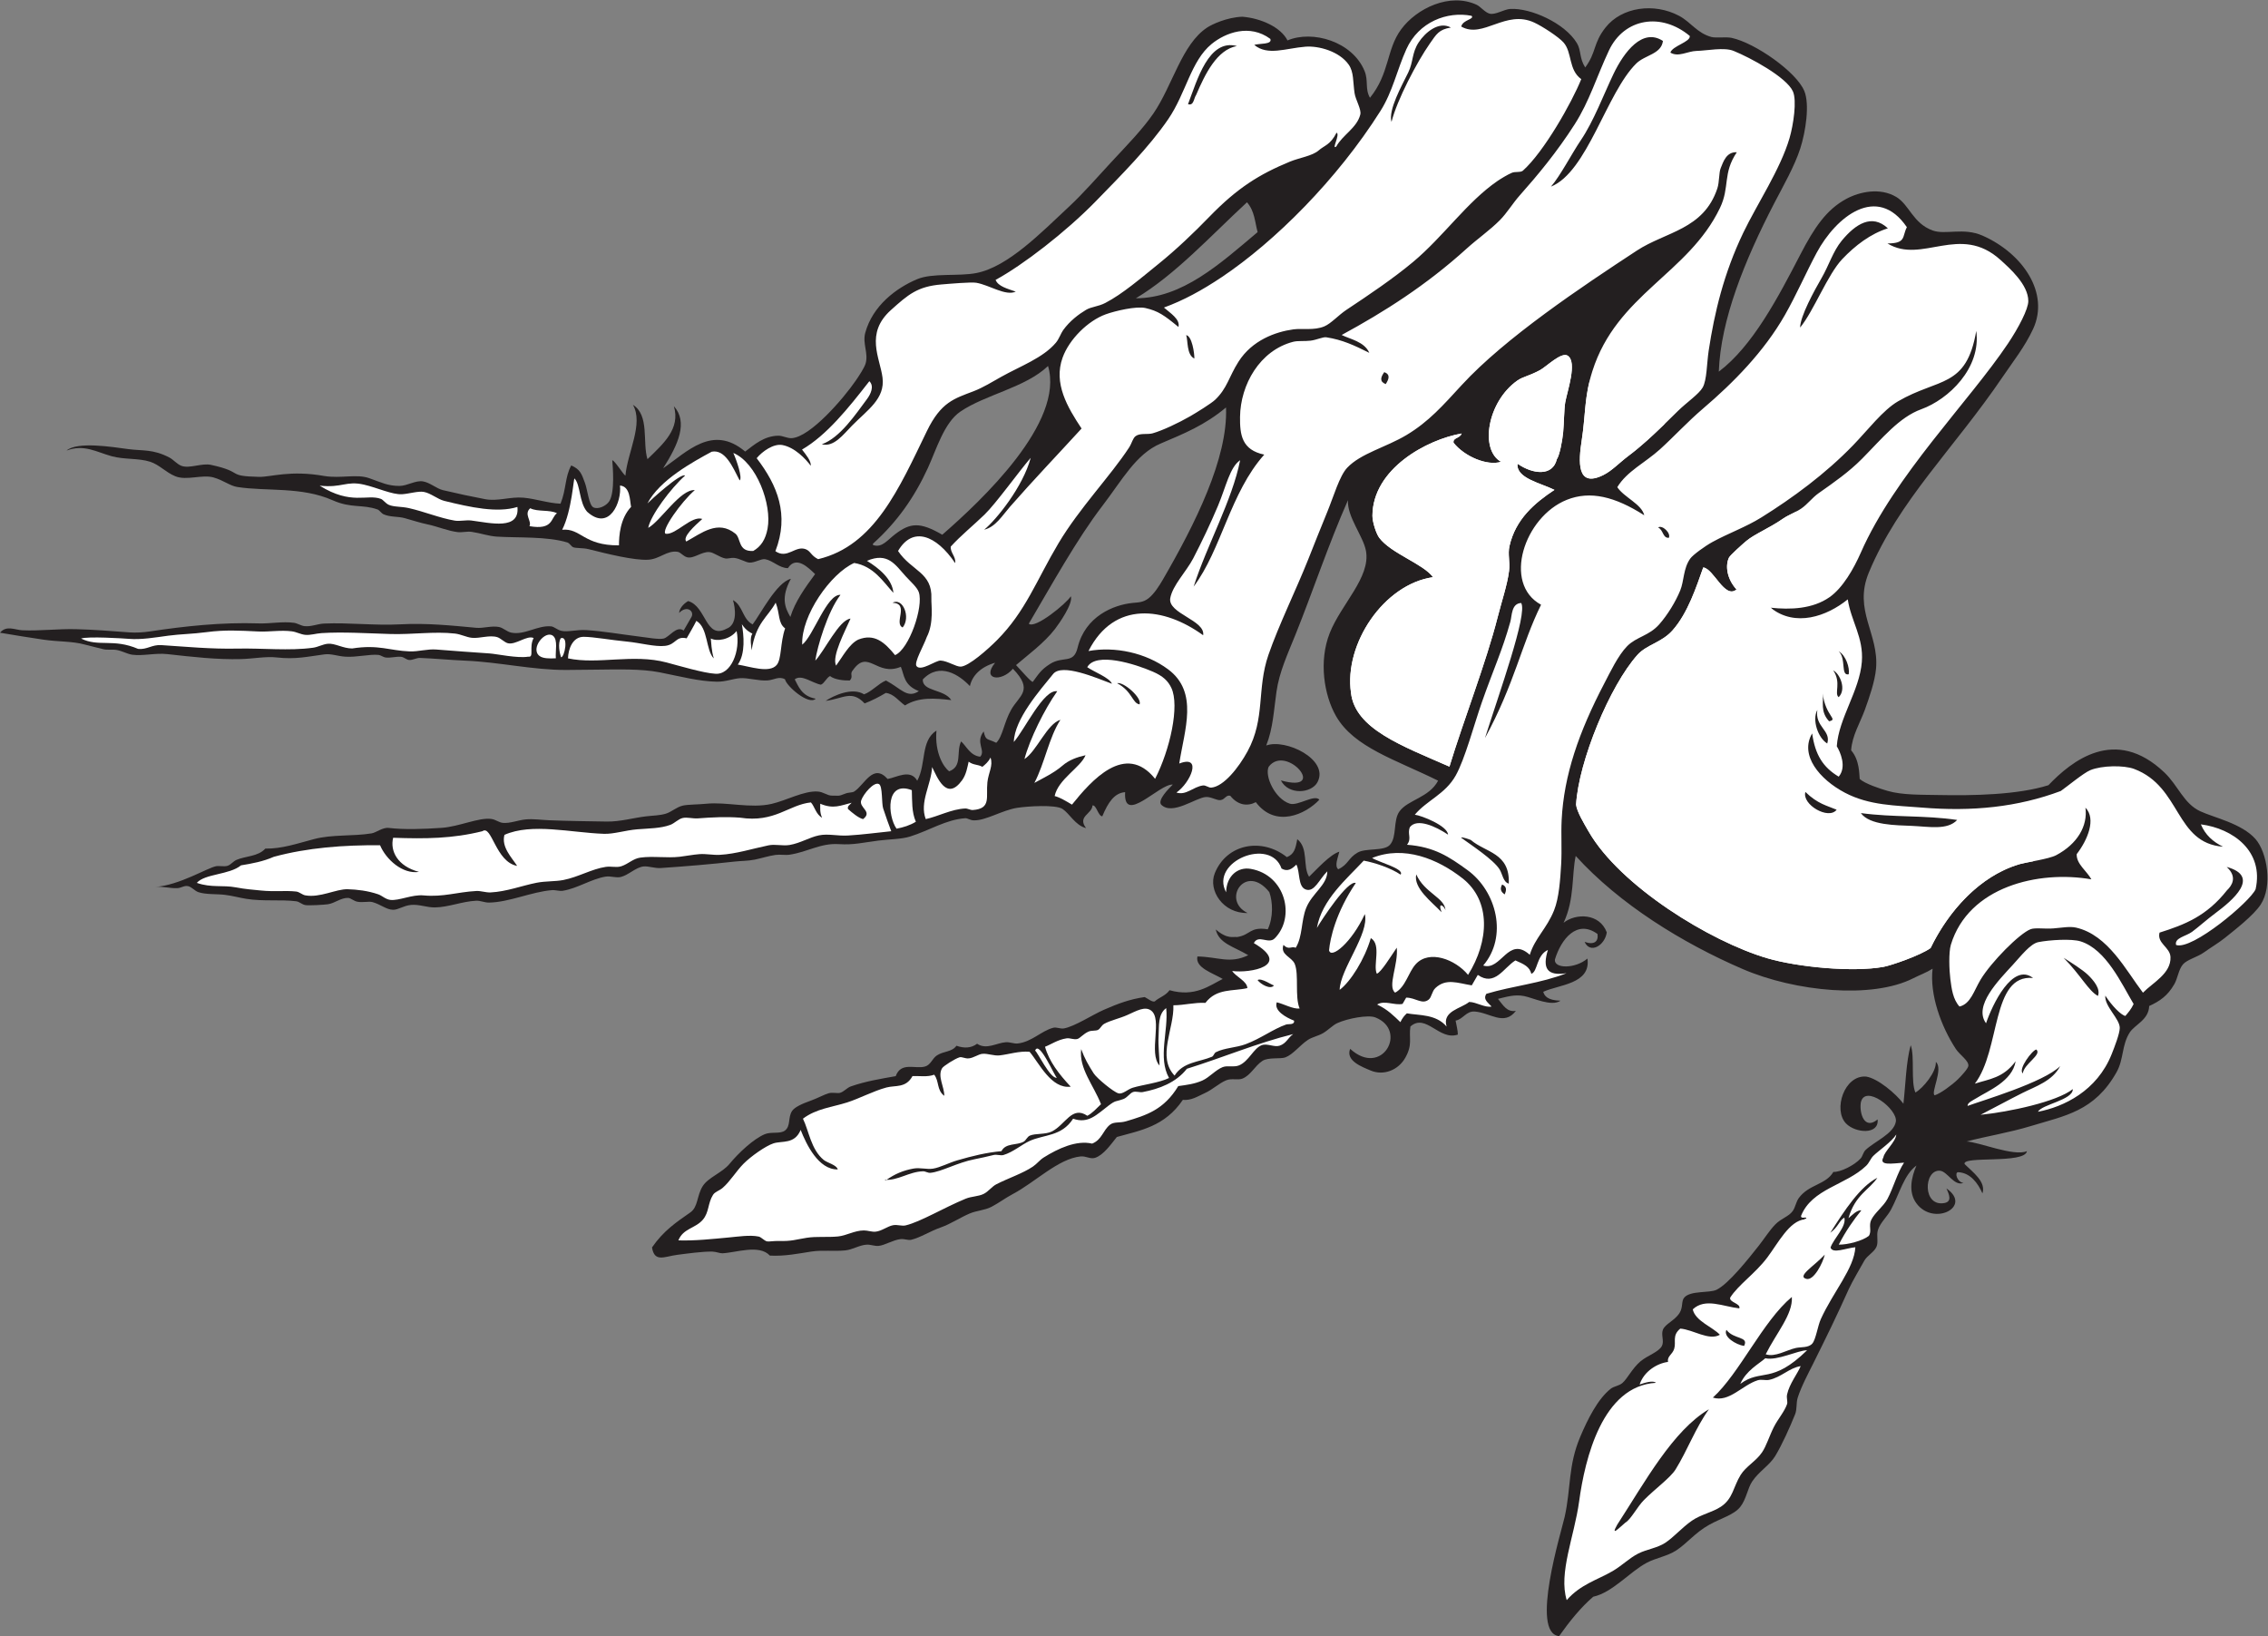 <?xml version="1.0" encoding="UTF-8" standalone="no"?>
<svg
   xmlns:dc="http://purl.org/dc/elements/1.1/"
   xmlns:cc="http://creativecommons.org/ns#"
   xmlns:rdf="http://www.w3.org/1999/02/22-rdf-syntax-ns#"
   xmlns:svg="http://www.w3.org/2000/svg"
   xmlns="http://www.w3.org/2000/svg"
   viewBox="0 0 772.96 557.493"
   height="557.493"
   width="772.96"
   xml:space="preserve"
   id="svg2"
   version="1.1"><rect x="0" y="0" width="772.96" height="557.493" fill="#808080" stroke="none"/><defs
     id="defs6" /><g
     transform="matrix(1.333,0,0,-1.333,0,557.493)"
     id="g10"><g
       transform="scale(0.1)"
       id="g12"><path
         id="path14"
         style="fill:#231f20;fill-opacity:1;fill-rule:evenodd;stroke:none"
         d="m 5027.84,1264.25 c 28.55,-0.17 121.57,-39.38 154.43,-24.6 -4.81,-33.41 -167.27,-11.13 -159.27,-33.13 21.66,-21.28 55.21,-45.28 45.56,-74.95 -11.58,26.56 -31.25,53.13 -62.52,54.28 -9.27,-1.18 -2.08,-25.61 14.07,-27.51 -24.68,-8.91 -40.73,29.63 -60.29,31.25 -41.71,3.46 -45.42,-94.65 13.02,-82.29 17.39,4.45 11.28,20.32 3.61,37.09 67.51,-46.62 -32.3,-97.57 -76.49,-38.42 -21.57,28.86 -13.19,66.78 -0.12,96.89 -31.7,-22.96 -43.71,-72.68 -64.76,-112.16 -10.01,-18.79 -27.15,-33.02 -33.51,-51.86 -4.89,-14.48 1.72,-31.42 -4.02,-43.969 -6.36,-13.902 -23.55,-21.894 -31.13,-35.43 -8.94,-15.957 -31.8,-55.132 -39.21,-71.648 -32.71,-72.891 -58.37,-124.883 -92.78,-193.965 -8.39,-16.848 -29.96,-57.449 -38.24,-84.734 -4.3,-14.133 -1.2,-28.821 -6.7,-42.422 -13.69,-33.906 -33.38,-77.68 -50.57,-106.106 -14.68,-24.257 -41.96,-39.511 -59.19,-65.515 -11.81,-17.805 -14.71,-44.731 -30.12,-64.504 -16.25,-20.828 -49.06,-28.867 -80.14,-46.309 -35.73,-20.027 -56.04,-47.195 -84.06,-65.398 -22.85,-14.863 -51.71,-18.969 -75.1,-31.418 -43.85,-23.34 -87.61,-76.074 -136.91,-86.817 C 4041.79,73.496 4013.37,38.281 3986.19,0 c -74.8,7.52 6.21,268.535 14.29,305.012 16.49,74.539 8.26,130.066 39.92,204.824 18.46,43.555 44.57,96.473 77.8,122.43 8.66,6.757 21.08,7.148 29.91,14.777 12.85,11.109 24.84,37.156 46.14,55.254 17.52,14.883 47.05,23.894 54.86,39.527 6.22,12.434 -2.74,28.117 2.48,41.301 6.01,15.176 30.1,23.086 42.65,43.027 9.31,14.805 3.9,30.254 12.03,39.336 16.5,18.477 64.32,10.801 82.71,19.903 30.32,15.007 80.34,77.812 107.57,112.351 13.7,17.358 27.02,38.618 41.93,54.118 15.58,16.2 34.77,20.34 44.92,34.62 7.1,10 8.35,23.44 15.83,33.58 25.7,34.88 68.71,33.35 88.26,66.53 17.26,-1.15 53.77,16.71 69.76,34.5 4.83,5.36 6.64,15.9 12.33,21.36 23.11,22.15 72.51,41.72 77.59,72.71 5.22,31.86 -80.18,97.46 -89.67,48.21 -3.81,-27.41 9.46,-70.58 43.03,-42.65 4.17,-39.84 -56.7,-35.22 -80.74,-10.35 -33.66,34.83 -4.46,124.5 51.39,119.86 29.43,-4.55 75.51,-42.96 95.32,-69.26 5.58,48.21 6.77,107.07 18.64,149.46 10.67,-28.21 -0.18,-93.45 12.08,-120.92 19.31,11.01 53.7,52.01 52.21,78.19 20.18,-17.28 -14.11,-79.78 -2.91,-85.29 15.12,4.78 43.91,26 59.09,40.66 8.63,8.34 25.94,27.13 26.92,34.3 1.81,13.28 -22.05,28.31 -31.93,43.36 -38.18,58.25 -67.28,139.54 -59.51,205.27 -15.82,-10.02 -33.36,-16.27 -49.84,-24.63 -104.28,-52.96 -300.6,-34.52 -436.11,23.93 -153.54,66.25 -314.2,165.27 -426.49,288.94 -10.47,-47.96 -2.5,-110.52 -30.97,-170.83 30.97,24.75 91.97,24.98 110.42,-24.58 -4.86,-33.41 -42.42,-56.12 -56.71,-24.23 24.18,-8.67 35.88,0.63 32.99,20.13 -52.41,38.3 -93.23,-13.18 -108.92,-65.3 -2.67,-23.69 51.81,-24.11 83.21,2.5 9.24,-65.48 -73.79,-66.6 -113.03,-84.99 2.87,-9.76 9.75,-21.74 44.11,-22.76 -22.89,-16 -70.24,7.45 -93.12,11.89 -25.11,4.88 -46.26,-2.49 -66.7,-7.19 13.5,-16.78 23.07,-34.48 45.79,-30.65 -30.17,-39.61 -65.88,-4.48 -105.53,-1.71 -21.79,1.53 -29.87,-20.19 -48.62,-23.16 1.82,-11.54 5.62,-23.77 5.79,-35.77 -47.7,-16.35 -81.79,55.76 -121.36,20.6 -4.35,-30.84 6.31,-45.32 -12.93,-79.65 -17.69,-31.57 -55.36,-46.97 -88.77,-32.78 -21.72,9.22 -64.57,24.81 -52.31,55.37 81.68,-74.4 148.62,47.5 64.24,80.41 -18.37,7.17 -71.41,-2.7 -97.6,-14.86 -11.08,-5.15 -22.67,-17.66 -36.06,-25.47 -12.25,-7.12 -27.58,-9.94 -38.33,-17.04 -21.05,-13.88 -37.97,-37.31 -57.95,-44.87 -12.23,-4.63 -43.84,0.76 -58.56,-8.92 -19.92,-13.08 -29.55,-36.54 -51.07,-45.28 -11.62,-4.73 -27.36,1.48 -41.71,-4.41 -18.24,-7.49 -34.49,-23.63 -54.45,-32.64 -18.7,-8.47 -34.3,-19.31 -56.3,-17.35 -46.37,-68.44 -108.52,-78 -168.72,-94.86 -15.08,-18.64 -33.91,-46.18 -55.68,-53.31 -11.94,-3.89 -23.51,5.01 -37.09,3.61 -57.02,-5.87 -116.21,-66 -172.91,-95.98 -19.16,-10.14 -36.18,-23.06 -54.46,-32.65 -17.71,-9.31 -37.87,-9.47 -56.3,-17.35 -25.24,-10.78 -48.03,-26.53 -73.98,-35.63 -26.66,-9.33 -51.8,-25.74 -75.1,-31.4 -8.19,-2 -17.42,2.8 -27.53,1.64 -19.27,-2.19 -40.31,-15.903 -56.3,-17.329 -9.74,-0.878 -20.72,3.789 -30.2,3.189 -19.18,-1.196 -36.09,-12.837 -54.76,-14.673 -29.9,-2.941 -58.04,1.453 -87.22,-3.047 -32.16,-4.972 -67.39,-12.324 -105.6,-10.246 -27.01,29.426 -86.15,7.531 -121.22,5.891 -6.74,-0.313 -15.77,4.05 -25.99,4.328 -24.12,0.633 -67.59,-5.442 -90.3,-8.403 -31.9,-4.148 -57.59,-20.171 -63.79,19.036 29.63,42.894 62.16,64.464 97.93,89.434 20.24,14.14 16.34,42.74 31.66,67.18 14,22.31 49.81,34.3 68.34,56.69 24.31,29.37 61.72,64.06 90.22,76.08 16.74,7.07 39.3,-0.02 51.67,9.33 15.28,11.57 7.26,33.18 18.2,50.03 6.2,9.56 25.37,18.52 47.16,26.18 17.03,5.99 35.58,16.22 46.75,19.29 9.59,2.66 22.54,-0.97 29.07,1.02 9.88,3.03 17.83,13.03 27.23,16.32 37.41,13.16 77.13,19.58 114.85,26.27 13.55,37.44 49.91,17.54 74.69,24.53 15.38,4.33 18.13,20.32 30.73,28.56 17.15,11.18 38.32,8.27 49.83,24.62 19.93,-7 37.76,-6.15 52.8,5.12 24.24,-16.13 49.38,2.22 73.46,3.88 10.49,0.74 20.84,-4.22 30.19,-3.2 36.4,4.03 59.71,31.69 90.83,40.15 8.51,2.3 18.57,-3.31 27.53,-1.65 27.91,5.15 72.52,34.67 102.33,47.72 34.75,15.24 66.79,27.27 104.17,32.44 8.67,-4.28 18.56,-13.12 25.58,-11.21 10.83,10.14 28.15,14.69 37.94,28.72 64.83,-18.29 101.84,11.76 135.96,28.77 -25.79,15.42 -70.96,28.57 -64.67,57.48 53.67,-0.93 82.66,-19.61 129.96,3.3 -38.35,22.59 -75.17,30.04 -83.09,65.77 30.52,-26.28 45.13,-17.59 53.9,-19.45 35.56,4.86 31.76,27.2 79.1,19.85 14.65,31 12.81,70.27 3.96,94.99 -60.22,75.85 -123.36,-20.27 -55.69,-53.3 -62.59,-1.66 -101.36,58.07 -83.68,101.73 30.52,75.41 120.48,91.78 184.29,41.03 18.54,7.65 22.02,20.82 26.52,45.87 29.32,-23 13.62,-69.58 30.2,-95.98 20.35,19.53 53.69,56.99 77.39,64.06 -3.51,-15.21 -13.03,-36.36 -2.84,-44.91 25.98,12 25.1,28.5 49.53,42.61 21.31,12.3 67.62,2.86 82.7,19.9 18.48,20.87 7.45,62.17 24.48,85.56 21.5,29.53 75.91,35.09 98.65,78.35 -108.51,53.8 -214.9,84.89 -260.87,164.86 -30.97,53.85 -44.58,140.65 -16.28,212.34 29.38,74.39 104.74,142.34 92.74,209.94 -6.72,37.8 -48.59,87.1 -46.09,129.86 -49.78,-112.65 -90.6,-235.35 -133.86,-342.85 -20.83,-51.78 -41.54,-95.94 -48.84,-146.27 -6.94,-47.85 -8.54,-93.23 -26.24,-137.95 49.35,18.26 161.42,-35.62 131.15,-93.53 -15.07,-28.85 -73.89,-34.21 -93.69,4.25 123.17,-34.15 13.85,94.75 -31.27,34.88 -10.78,-23.73 16.09,-82.08 53.97,-94.27 20.67,-6.65 63.01,24.7 75.69,10.14 -34.73,-37.19 -112.02,-73.4 -162.5,-6.31 -21.1,-11.11 -45.8,-8.26 -65.33,16.36 -10.86,2.68 -13.28,-9.04 -24.14,-10.99 -10.35,-1.84 -24.01,8.64 -38.21,7.82 -25.75,-1.48 -85.92,-48.41 -114.45,-19.37 -8.97,12.03 17.73,38.98 29.8,51.08 -33.87,2.87 -126.86,-104.74 -121.83,-19.32 -27.52,-2.16 -43.4,-26 -58.36,-61.75 -10.64,0.41 -15.03,29.61 -25.07,27.8 -0.91,-22.15 -39.54,-27.48 -16.45,-57.91 -27.41,6.71 -42.32,37.31 -60.19,48.98 -17.91,11.7 -90.65,6.79 -115.87,2.81 -38.98,-6.15 -79.68,-32.78 -111.06,-32.02 -9.6,0.24 -15.74,5.86 -21.78,5.46 -49.06,-3.33 -91.7,-31.43 -140.95,-46.8 -22.51,-7.03 -52.66,-6.79 -80.75,-10.35 -39.96,-5.07 -63.5,-11.57 -101.39,-9.11 -47,3.04 -79.39,-19.98 -125.96,-26.98 -11.28,-1.7 -24.23,1.03 -35.95,-0.6 -18.11,-2.53 -35.64,-8.49 -53.22,-12.01 -17.93,-3.59 -34.3,-3.02 -52.79,-5.11 -56.47,-6.42 -124.85,-12.21 -187.49,-16.38 -15.62,-1.04 -31.81,5.35 -43.96,4.02 -20.19,-2.23 -38.57,-22.23 -58.26,-26.9 -12.33,-2.93 -25.96,3.01 -38.62,0.94 -37.23,-6.08 -71.96,-30.32 -109.93,-36.23 -8.58,-1.33 -18.37,2.43 -27.53,1.66 -52.55,-4.43 -109.29,-31 -160.78,-31.8 -11.29,-0.17 -22.03,5.24 -32.87,4.73 -35.98,-1.7 -71.29,-16.86 -106.02,-17.11 -20.22,-0.16 -40.36,8.36 -60.4,6.38 -20.23,-2 -32.73,-12.76 -46.34,-12.41 -17.23,0.44 -31.265,13.91 -52.687,19.74 -8.746,2.38 -24.742,-1.8 -38.629,0.93 -8.113,1.61 -17.25,9.44 -22.898,9.67 -18.75,0.76 -34.289,-13.64 -52.09,-16.22 -9.078,-1.31 -49.328,-3.82 -58.145,-2.03 -8.773,1.79 -14.683,8.6 -22.902,9.66 -38.769,5 -84.746,-0.8 -128.101,6.31 -18.333,3.01 -34.907,7.8 -54.653,10.18 -20.59,2.5 -48.301,0.4 -67.277,6.81 -9.715,3.29 -16.953,13.52 -26.707,15.42 -10.02,1.94 -16.821,-4.83 -27.946,-5.24 -17.55,-0.62 -37.289,4.99 -55.054,3.3 61.199,4.19 132.902,48.89 155.137,52.87 8.21,1.46 20.308,-1.73 29.07,1.01 8.558,2.7 14.437,11.53 23.012,15.2 23.421,10.04 54.875,8.18 73.558,28.74 42.735,-0.54 80.883,12.83 124.41,24.31 46.914,12.37 98.395,6.78 147.321,14.64 11.578,1.86 28.308,15.77 43.664,13.95 39.757,-4.68 86.987,-3.11 135.387,0.17 44.71,3.03 95.33,27.18 127.08,22.76 11.4,-1.58 19.41,-9.2 29.79,-10.07 18.92,-1.6 38.18,7.06 58.56,8.91 19.15,1.74 39.09,-1.36 59.27,-2.17 49.7,-2 95.48,-2.49 147.62,-3.34 34.05,-0.55 67.97,9.52 100.27,13.32 18.47,2.18 34.19,2.06 50.12,6.67 14.92,4.32 27.57,17.07 44.08,20.83 12.75,2.92 38.91,2.63 59.69,4.71 52.8,5.31 112.78,-12.76 167.14,-0.36 37.19,8.49 82.81,33.94 117.93,31.6 14.75,-0.98 24.66,-10.79 36.68,-10.48 15.38,0.39 15.36,-2.6 32.67,4.69 10.29,4.33 18.47,2.37 23.92,5.81 26.28,16.57 48.19,73.8 85.48,32.08 22.52,3.74 58.24,26.56 75.72,-4.54 23.54,43.1 7.85,101.72 49.14,128.29 -5.01,-57.9 19.11,-94.4 32.43,-104.18 34.79,12.84 17.37,48.6 30.55,76.42 13.33,-11.47 23.23,-36.54 48.96,-39.07 14.7,16.2 -13.4,35.93 8.78,64.57 5.45,-24.55 8.42,-17.32 32.13,-29.02 16.5,15.96 19.77,52.3 38.24,84.73 20.72,36.38 58.04,49.13 4.4,104.5 -30.39,-35.37 -80.95,-27.44 -45.56,15.4 -37.72,-11.06 -58.7,-33.54 -64.43,-59.75 -27.12,28.83 -77.58,62.31 -120.48,16.97 -1.36,-31.23 54.79,-24.23 72.81,-52.72 -41.94,4.88 -83.46,8.21 -118.24,-13.63 -15.85,10.63 -28.17,29.73 -49.2,31.97 -16.18,-9.84 -36.93,-20.39 -54.02,-26.82 -33.28,35.16 -53.98,12.39 -99.71,6.46 21.07,14.05 68.43,35.46 98.26,16.78 19.91,7.15 36.31,27.36 56,35.32 38.77,-20.6 54.33,-47 84.01,-27.14 -38.7,15.29 -36.87,39.78 -45.99,62.16 -61.87,-25.85 -83.32,46.25 -122.05,-7.87 -10.34,-11.05 1.81,-16.07 -8.53,-27.12 -15.4,-0.48 -39.52,2.27 -50.44,11.32 -8.77,-3.75 -14.52,-18.79 -23.42,-22.08 -22.17,4.09 -49.53,27.56 -66.88,13.68 8.75,-15.44 16.52,-42.92 53.6,-49.44 -17.43,-17.87 -75.11,32.28 -78.45,49.55 -15.56,8.66 -27.68,-1.51 -44.38,-2.86 -22.6,-1.82 -50.62,7.38 -71.5,5.67 -17.74,-1.45 -36.5,-9.33 -58.55,-8.92 -45.48,0.85 -91.74,13.23 -146.38,23.99 -47.1,9.27 -107.88,7.38 -159.85,6.83 -27,-0.28 -53.68,-0.69 -78.79,-0.8 -84.04,-0.36 -172.08,20.14 -256.91,23.71 -39.23,1.65 -79.7,5.62 -117,7.02 -9.08,0.35 -18.87,-6.11 -27.95,-5.22 -6.76,0.66 -13.41,7.53 -20.23,8.12 -13.41,1.15 -27.242,-3.57 -40.164,-1.74 -5.141,0.73 -12.285,6.09 -17.566,6.58 -23.938,2.22 -55.079,-6.39 -84.547,-4.59 -19.961,1.21 -36.442,8.21 -53.516,5.97 -43.168,-5.65 -74.414,-13.36 -122.047,-7.87 -27.66,3.19 -60.16,-3.34 -91.426,-4.18 -61.476,-1.66 -122.714,5.41 -188.5,12.7 -30.687,3.39 -62.418,-5.35 -89.886,-1.52 -12.032,1.68 -26.2,9.75 -39.34,12.04 -12.102,2.09 -24.211,-0.6 -34.406,2.06 -12.532,3.27 -35.563,8.57 -47.481,11.86 -31.871,8.8 -65.801,6.74 -105.785,12.53 -37.238,5.4 -73.574,11.5 -110.836,17.71 16.645,19.81 38.188,7.1 57.012,6.25 45.222,-2.04 90.539,3.95 136.937,2.83 45.227,-1.1 90.606,-4.81 137.653,-8.26 15.707,-1.15 35.355,0.04 51.257,2.45 88.473,13.37 183.547,23.8 278.914,20.56 28.696,-0.98 60.786,5.54 89.887,1.51 8.613,-1.2 18.203,-7.65 27.113,-8.54 17.497,-1.73 32.774,5.91 50.133,6.66 63.059,2.75 129.196,-5.48 194.664,-2.01 67.38,3.57 129.79,-2.9 194.26,-8.9 17.44,-1.62 39.83,5.87 58.15,2.04 10.92,-2.29 19.84,-11.92 30.91,-14.29 33.71,-7.21 67.52,19.02 101.81,15.99 8.34,-0.74 14.29,-8.13 25.57,-11.2 16.25,-4.43 39.96,3.29 65.02,1.62 44.05,-2.95 84.14,-10.17 133.03,-16.28 22.07,-2.75 52.91,-8.36 64.62,-5.25 14.72,3.9 32.31,33.58 50.95,20.43 6.68,11.57 13.36,23.14 20.05,34.71 7.84,15.02 -12.01,30.77 -31.59,10.29 0.33,10.38 10.12,22.83 22.97,30.29 46.73,-12.97 44.29,-99.21 97.98,-70.81 29.01,10.48 22.68,53.44 16.69,73.19 25.39,-13.51 24.15,-48.71 50.29,-62.02 20.27,26.48 61,107.32 97.78,116.56 -25.95,-47.76 -15.35,-73.4 -1.31,-97.48 11.87,39.02 38.35,75.87 63.21,109.49 -16.54,15.92 -48.28,48.47 -69.54,15.22 -22.07,0.14 -38.22,19.41 -58.04,22.82 -10.81,1.87 -25.92,-9.41 -40.58,-8.61 -9.36,0.51 -24.18,10.6 -39.34,12.03 -7.06,0.68 -16.01,-2.65 -22.18,-1.43 -14.69,2.92 -29.08,15.3 -40.48,16.24 -20.2,1.67 -40.41,-17.96 -57.42,-13.13 -9.96,2.83 -16.21,12.69 -24.03,13.88 -27.39,4.17 -45.65,-18.89 -75.82,-20.32 -35.3,-1.66 -100.2,14 -151.73,27.07 -14.41,3.66 -32.55,1.81 -39.75,5.15 -4.74,2.21 -8.82,10.18 -14.48,11.92 -51.45,15.89 -127.2,11.61 -180.07,14.95 -21.88,1.39 -40.89,8.67 -64.2,12.15 -12.24,1.82 -24.19,-1.92 -35.96,-0.61 -24.33,2.7 -51.88,14.48 -77.55,19.85 -18.63,3.91 -32.99,8.81 -58.44,15.94 -16.75,4.7 -37.299,2.05 -54.655,10.19 -4.004,1.88 -9.894,10.3 -14.48,11.92 -38.906,13.78 -67.047,2.33 -114.633,23.46 -79.668,35.39 -169.961,22.37 -243.859,33.98 -18.903,2.97 -35.418,17.19 -60.707,24.36 -29.489,8.37 -68.844,-8.81 -97.895,3.11 -24.308,9.99 -40.84,29.47 -64.094,37.01 -29.687,9.62 -65.875,5.23 -98.613,14.2 -39.164,10.77 -70.48,31.27 -115.316,14.48 27.984,23.64 115.656,9.31 157.851,3.7 37.332,-4.97 62.887,0.46 105.082,-21.51 9.949,-5.17 19.852,-17.13 30.504,-21.17 20.953,-7.95 51.973,7.6 76.121,2.34 86.164,-18.77 37.121,-28.71 122.446,-30.62 30.464,-0.68 79.636,17.87 167.339,2.17 42.75,-6.84 82.164,5.85 114.332,-5.48 30.653,-10.79 48.184,-20.01 77.547,-19.85 20.27,0.12 40.91,14.8 60.1,11.58 18.14,-3.03 34.4,-18.44 51.15,-22.4 37.75,-8.91 72.43,-16.35 107.76,-23.05 32.45,-6.15 64.43,6.89 98.3,3.77 31.26,-2.87 62.5,-13.94 94.41,-15.34 14.95,36.49 11.06,68.43 27.51,97.84 23.16,-10.37 26.3,-21.24 35.06,-44.95 6.5,-17.53 10,-55.91 21.15,-62.06 11.76,-6.47 33.26,3.2 40.99,15.51 14.82,23.61 8.87,87.74 7.68,104.82 7.56,-2.46 25.49,-33.05 33.53,-39.6 5.45,60.15 47.04,133.04 19.18,181.19 42.94,-26.61 23.91,-95.51 37.24,-138.99 40.96,39.92 84.64,77.64 67.53,135.47 36.52,-40.63 11.47,-97.75 -27.48,-158.6 61.1,41.66 126.13,113.23 209.78,42.66 24.75,19.03 48.52,39.39 83.95,40.55 11.82,0.39 23.55,-7.19 35.54,-6.27 47.41,3.65 130.91,99.96 163.59,147.67 7.2,10.53 21.32,31.66 24.66,42.72 8.02,26.53 -8.3,51.23 -0.8,78.79 18.96,69.58 79.2,114.59 132.57,137.11 39.45,16.64 105.55,6.78 151.53,15.76 80.86,15.81 165.53,103.16 236.73,169.53 38.13,35.54 72.9,76.12 109.13,115.02 38.74,41.58 79.19,83.02 106.87,123.45 49.02,71.56 72.5,177.01 137.52,219.68 11.61,7.63 49.95,26.15 89.93,27.52 47.09,-3.86 98.08,-26.51 115.32,-60.56 64.07,27.09 166.02,-2.78 197,-78.14 10.35,-25.18 0.61,-45.5 13.84,-68.52 50.68,62.64 41.44,122.96 79.57,174.81 39.73,54.04 124.5,94.63 193.05,63.02 9.99,-4.61 21.29,-19.53 33.17,-22.72 14.73,-3.93 36.64,11.12 53.21,12.01 51.83,2.78 139.27,-36.04 170.2,-87.59 11.23,-18.7 5.55,-37.67 21.13,-62.04 29.1,39.49 19.72,61.13 51.71,101.88 41.42,52.78 124.33,64.14 188.31,30.14 29.87,-15.87 45.9,-44.2 82.71,-54.11 10.93,-2.95 37.85,0.81 52.06,-2.33 60.36,-13.35 164.79,-86.66 185.26,-135.45 14.33,-34.15 3.65,-104.27 -10.22,-147.2 -14.77,-45.75 -43.23,-94.98 -66.4,-139.69 -76.29,-147.17 -137.13,-298.57 -141.91,-430.79 86.58,65.42 151.42,189.3 208.63,299.69 35.22,67.95 66.45,114.7 117.67,142.13 33.46,17.91 85.8,29.59 127.39,4.79 33.67,-20.06 42.25,-67.11 92.94,-85.69 32.62,-11.98 78.81,8.36 127.68,-13.2 103.01,-45.44 171.81,-146.66 129.36,-238.47 -20.88,-45.16 -51.02,-82.93 -77.8,-122.43 -124.83,-184.05 -265.7,-316.17 -342.24,-500.27 -40.37,-97.13 26.37,-156.12 18.41,-245.62 -2.93,-32.93 -17.09,-73.16 -28.38,-104.67 -11.94,-33.31 -33.03,-66.73 -35.28,-104.26 21.82,-24.98 20.6,-61.6 21.87,-73.15 13.69,-12.51 53.26,-25.28 71.38,-30.53 37.95,-10.98 87.59,-9.64 129.22,-10.52 88.9,-1.88 203.45,0.34 281.9,25.06 58.73,61.38 170.25,152.35 296.27,32.8 35.7,-33.88 49.4,-79.7 92.12,-99.47 34.96,-16.18 105.8,-31.14 140.81,-70.62 30.23,-34.1 44.44,-120.76 13.41,-167.96 -18.03,-27.43 -65.25,-64.07 -92.17,-85.65 -14.82,-11.87 -35.29,-24.02 -53.33,-36.85 -16.31,-11.61 -42.45,-17.98 -52.91,-29.99 -11.46,-13.14 -13.6,-35.98 -22.43,-51.15 -17.42,-29.99 -37.17,-43.15 -64.12,-55.55 -1.1,-35.44 -36.78,-47.57 -49.63,-67.47 -20.83,-32.3 -15.07,-68.36 -33.73,-101.6 -56.37,-100.41 -132.53,-111.35 -218.23,-137.48 -57.87,-17.64 -116.3,-26.5 -165.41,-39.8 z M 2904.05,3419.73 c 100.52,60.08 190.66,158.95 284.13,245.42 19.76,-22.54 20.12,-50.28 27.18,-76.23 -96.96,-81.81 -192.55,-168.74 -311.31,-169.19 z m -273.72,-831.8 c 59.36,100.89 123.33,216.61 187.98,300.93 51,66.53 85.84,132.65 149.1,159.59 60.3,25.68 112.3,46.5 167.17,92.2 5.36,-129.68 -79.66,-299.03 -161.83,-440.65 -8.39,-14.45 -22.16,-36.23 -36.11,-47.01 -13.98,-10.81 -25.32,-10.41 -40.65,-11.94 -48.85,-4.84 -121.56,-34.14 -140.87,-114.49 -10.26,-42.69 -36.9,-20.36 -70.18,-41.38 -23.83,-15.04 -29.31,-25.83 -44.19,-45.69 -3.23,-2.76 -31.4,30.69 -43.02,42.64 27.34,23.54 72.42,56.69 99.47,92.11 11.2,14.69 46.62,64.85 40.68,83.84 -12.1,-19.15 -91.43,-84.19 -107.55,-70.15 z m -396.88,200.65 c -2.56,0.82 -1.92,2.49 -1.13,4.21 61.11,55 105.45,117.82 140.08,193.3 21.63,47.12 41.53,115.97 83.25,144.2 64.78,43.81 166.17,61.21 223.89,116.41 42.95,-144.16 -169.95,-343.83 -270.42,-431.36 -57.19,33.3 -82.01,30.52 -120.08,1.68 -20.09,-15.21 -33.73,-35.17 -55.59,-28.44 v 0" /><path
         id="path16"
         style="fill:#ffffff;fill-opacity:1;fill-rule:evenodd;stroke:none"
         d="m 1468.94,2959.02 c 15.45,-16.42 11.5,-60.78 32.01,-84.77 57.14,-51.74 89.08,25.39 84.17,66.8 26.56,-1.97 25.02,-38.79 28.4,-54.48 -28.19,-29.96 -30.95,-73.99 -31,-98.39 -91.09,-0.7 -96.91,44.4 -145.18,39.9 24.96,48.99 29.24,135.03 31.6,130.94 z M 4604.76,1074.14 c 27.78,69.81 115.17,78.59 166.55,128.15 7.84,7.55 11.33,18.43 18.09,25.16 13.6,13.49 46.31,35.32 58.85,54.63 -1.37,-18.93 -30.48,-42.84 -32.92,-58.25 -12.2,-22.02 21.74,-15.84 52.81,-13.58 -16.34,-23.73 -27.76,-65.48 -42.53,-92.88 -10.41,-19.3 -31.79,-34.37 -41.18,-52.98 -7.54,-14.95 1.91,-29.09 -6.41,-41.39 -15.97,-12.73 -54.7,-22.8 -76.83,-22.35 17.74,34.66 38.4,63.98 57.77,87.71 -11.6,0.93 -23.18,-12.03 -32.99,-20.12 17.03,59.92 53.95,72.94 73.89,103.32 -43.9,-22.28 -83.31,-82.2 -120.33,-140.59 20.56,14.83 22.88,31.5 35.98,38.8 5.77,-23.32 -26.96,-52.81 -35.35,-76.418 5.12,-16.938 40.03,-1.332 63.47,0.613 -3.03,-54.231 -56.46,-113.527 -88.42,-183.953 -7.74,-17.074 -12.63,-51.946 -21.69,-62.246 -9.91,-11.274 -28.43,-8.301 -42.13,-11.282 -23.64,-5.175 -52.89,-24.265 -76.95,-16.113 27.56,55.117 69.79,102.258 66.83,146.57 -74.6,-62.351 -133.63,-195.281 -201.93,-257.261 41.29,-13.262 75.23,31.968 114.55,44.238 9.66,3.016 19.94,-0.859 29.07,1.016 31.11,6.414 51.35,30.582 80.86,35.203 -7.46,-18.653 -28.96,-45.176 -34.75,-72.508 -2,-9.387 2.14,-18.52 -0.11,-24.856 -7.03,-19.824 -23.4,-37.882 -33.92,-58.75 -11.26,-22.335 -18.75,-47.824 -30.12,-64.503 -15.41,-22.618 -41,-35.653 -54.57,-57.508 -18.94,-30.528 -19.48,-60.684 -50.47,-81.242 -21.67,-14.383 -51.09,-19.832 -73.96,-35.625 -25.45,-17.555 -46.49,-42.34 -68.34,-56.676 -20.69,-13.578 -47.37,-16.449 -69.35,-27.617 -22,-11.172 -41.75,-30.981 -64.83,-44.465 -38.85,-22.688 -82.26,-33.867 -117.76,-74.434 -21.39,69.375 19.59,163.047 31.74,252.285 14.96,110.125 59.65,295.227 196.39,303.184 -7.25,7.148 -29.98,-0.203 -41.7,-4.395 11.11,34.364 45.61,54.375 72.54,57.801 -2.6,14.797 11.29,18.676 15.83,33.598 5.45,17.871 -5.94,33.883 15.53,51.558 33.01,-2.421 73.24,-31.843 101.29,-15.75 -18.07,19.7 -62.83,34.942 -69.33,64.942 31.8,30.207 77.88,7.031 118.96,2.527 4.61,12.524 -26.91,15.371 -23.2,27.649 20.63,32.636 63.67,61.074 94.53,102.082 27.89,37.036 56.48,93.796 95.67,97.866 0.84,2.55 2.5,1.92 4.22,1.13 1.8,8 -13.68,-2.12 -13.35,7.71 z M 4449.41,644.68 c 15.27,34.414 46.92,50.593 64.01,65.554 30.75,-6.867 82.28,20.11 106.83,20.45 -90.62,-88.582 -116.83,-45.938 -170.84,-86.004 z M 4155.69,290.176 c 14.21,8.191 30,40.144 47.69,57.91 28.83,28.957 67.5,56.805 80.66,78.047 30.12,48.613 50.73,105.664 85.22,153.758 -92.63,-54.832 -163.54,-185.887 -234.63,-295.371 -17.81,-31.942 5.19,-7.625 21.06,5.656 z m 303.39,451.484 c 13.14,25.067 -26.41,16.074 -45.06,41.16 -9.07,-17.715 24.3,-37.871 45.06,-41.16 z m 159.49,171.399 c 18.9,-4.844 42.06,41.043 46.9,62.058 -28.08,-30.176 -72.36,-55.539 -46.9,-62.058 z M 3276.58,1962.01 c 16.02,-9.21 27.19,-0.36 37.91,10.16 9.79,-19.17 3.43,-56.11 23.81,-63.6 22.24,-8.15 34.37,25.82 55.29,46.42 -0.11,-35.35 -38.45,-55.31 -53.96,-93.47 -13.21,-32.45 -8.9,-73.51 -26.86,-101.99 -11.17,5.2 -17.65,-7.08 -31.32,7.4 -8.91,-25.88 21.28,-30.41 28.84,-48.69 11.25,-27.2 -0.31,-83.39 12.5,-114.03 -17.63,-1.58 -39.15,11.33 -58.44,15.93 -8.04,-21.77 24.77,-39.31 44.16,-46.85 2.09,-11.71 -14.78,-8.09 -19.94,-9.85 -33.24,-11.44 -64.68,-35.85 -103.86,-50.41 -24.55,-9.12 -54.14,-9.26 -75.82,-20.32 -4.91,-2.5 -5.68,-9.84 -10.38,-11.81 -32.64,-13.61 -73.81,-13.33 -95.45,-48.15 -45.57,47.99 -0.79,120.19 -3.02,179.77 27.81,0.09 53.63,7.61 81.86,6.14 28.94,38.04 70.44,29.17 107.26,37.77 -0.64,17.89 -28.77,28.4 -38.81,43.77 45.52,-6.33 153.43,13.37 55.39,71.28 11.64,22.91 37.48,-3.75 53.22,12 54.19,54.25 27.76,162.29 -61.17,177.74 -32.83,5.71 -62.07,-17.81 -62.99,-59.77 -42.33,78.61 113.6,142.31 141.78,60.56 z m 244.38,-347.6 c 18.65,11.85 44.4,-2.84 65.02,1.63 3.08,5.34 6.17,10.68 9.25,16.02 23.83,0.17 40.96,-18.74 57.74,-4.84 7.56,6.26 7.95,20.89 16.95,29.37 27.35,25.74 57.06,12.61 92.97,6.85 5.14,8.9 10.29,17.8 15.42,26.7 43.53,-30.46 65.86,18.17 96.16,37.06 22.74,-9.94 35.94,-16.02 40.78,-34.22 16.54,5.59 12.52,47.2 42.34,61 -14.46,-46.54 -2.79,-67.29 47.55,-59.49 -66.01,-26.06 -137.33,-32.3 -204.86,-52.63 -9.52,-14.59 4.76,-22.81 13.24,-32.57 -17.13,-3.49 -39.25,11.69 -57.31,11.73 -20.93,-17.21 -69.53,-23.04 -57.66,-62.86 -27.12,31.98 -69.98,28.15 -101.58,33.73 -6.09,-5.36 -11.76,-12.28 -16.55,-22.49 -16.73,15.83 -31.97,32.06 -59.46,45.01 z m -874.43,-118 c 9.95,29.14 50.48,-67.1 55.58,-69.03 -16.62,-4.1 -50.86,68.26 -55.58,69.03 z m -384.73,-330 c 33.68,-2.65 62.23,20.71 98,21.75 6.45,0.19 12.25,-4.56 19.11,-3.91 28,2.64 69.34,26.36 112.6,34.68 16.35,3.15 30.64,6.5 49.01,10.88 8.03,1.92 18.2,-2.11 24.85,-0.11 25.16,7.53 46.69,26.75 67.09,36.03 36.68,16.68 81.77,11.04 111.18,56.88 38.81,-13.87 60.4,10.53 90.4,33.25 19.52,14.79 17.5,9.45 38.33,17.05 9.67,3.52 16.76,15.19 24.56,17.86 7.42,2.56 17.05,-1.6 24.85,-0.11 42.18,8.06 85.17,24.3 112.72,59.54 90.97,28.32 179.5,65.81 271.94,88.68 -13.8,-9.4 -17.22,-23.83 -34.94,-29.68 -13.45,-4.44 -31.31,6.48 -45.5,1.35 -20.91,-7.55 -33.01,-41.49 -58.36,-51.75 -12.97,-5.25 -29.51,0.45 -41.71,-4.41 -18.27,-7.28 -33.92,-26.26 -51.79,-34.19 -20.22,-8.98 -40.64,-11.32 -61.64,-14.26 -36.66,-60.59 -81.9,-74.65 -133.89,-90.05 -15.91,-4.72 -30.23,-0.46 -40.57,-8.62 -18.14,-14.29 -20.5,-38.32 -45.73,-48.36 -40.01,9.36 -87.06,-12.41 -123.7,-35.4 -10.81,-6.8 -16.88,-15.89 -27.64,-23.22 -25.86,-17.59 -63.06,-29.59 -93.9,-45.47 -11.15,-5.74 -19.63,-18.13 -31.86,-24.33 -13.39,-6.81 -31.25,-6.21 -46.33,-12.42 -56.18,-23.14 -114.86,-58.93 -153.29,-68.17 -9.81,-2.35 -21.07,2.36 -31.75,0.53 -14.59,-2.49 -29.14,-14.97 -45.2,-16.63 -9.62,-0.99 -20.45,3.32 -30.2,3.2 -24.09,-0.31 -44.08,-13.25 -65.85,-15.39 -27.51,-2.72 -54.37,0.64 -80.33,-3.47 -28.69,-4.53 -37.55,-9.14 -72.33,-8.09 -10.26,0.31 -24.97,-2.12 -29.07,-1.02 -7.61,2.04 -14.2,10.85 -21.36,12.34 -22.17,4.58 -52.45,-0.17 -76.12,-2.35 -42.08,-3.86 -86.27,-8.79 -128.93,-7.45 12.08,30.76 43.42,30.39 62.58,52.88 16.2,19.02 12.44,42.14 25.9,63.38 5.32,8.36 15.67,10.27 24.57,17.86 18.96,16.21 34.93,43.07 53.43,61.72 18.89,19.05 56.34,45.44 76.34,52.06 22.16,7.35 54.3,-3.04 69.77,34.49 14.29,-36.52 45.66,-102.17 94.78,-101 -2.25,11.27 -26.93,16.96 -35.84,24.25 -32.6,26.67 -37.93,74.82 -53.08,105.42 33.93,25.81 74.78,29.35 113.01,41.57 31.28,9.99 67.32,29.32 100.38,38.17 22.97,6.17 49.75,-2.1 66.68,29.16 18.61,0.74 38.41,-2.94 55.47,3.58 13.28,-16.76 5.85,-39.06 25.76,-54.05 0.42,23.07 -18.09,50.03 -5.41,70.79 3.32,5.44 32.74,24.2 44.49,27.72 6.11,1.82 13.54,-3.57 23.31,-2.78 12.51,1.01 24.76,10.79 35.25,11.69 13.76,1.2 29.37,-5.64 43.96,-4.02 22.89,2.54 50.72,11.75 76.54,9.23 24.79,-29.31 55.32,-95.53 105.16,-89.21 -29.91,31.87 -55.51,64.9 -65.71,102.04 15.62,5.95 32.43,18.19 55.17,21.55 8.76,1.31 18.46,-4.05 27.53,-1.66 7.03,1.87 15.03,13.02 28.77,19 7.27,3.16 18.16,1.41 23.73,4.1 6.31,3.05 8.77,11.47 16.13,15.61 15.31,8.62 39.08,13.61 59.38,22.68 23.45,10.49 44.32,22.85 60.11,11.59 30.68,-21.86 -7.06,-108.85 21.93,-140.84 0.07,23.01 -4,49.75 -2.33,76.12 1.47,23.49 -2.33,55.14 19.43,70.67 6.13,-58.55 -21.93,-126.26 7.24,-178.64 -25.09,-12.36 -68.14,-17.35 -92.67,-24.84 -13.62,-4.15 -25.64,-17.37 -36.78,-14.36 -12.58,3.39 -55.35,38.63 -63.24,51.08 -13.83,21.84 -22.97,37.49 -31.93,61.89 -6.21,-49.25 31.47,-91.66 50.68,-140.7 -11.37,-10.92 -22.39,-23.16 -34.94,-29.67 -39.45,26.84 -56.2,-23.09 -90.82,-40.14 -16.48,-8.12 -41.22,-4.39 -55.89,-10.46 -7.18,-2.97 -9.95,-12.13 -16.13,-15.61 -17.66,-9.94 -45.86,-2.65 -56.71,-24.22 -38.43,-3.52 -73.42,-11.99 -113.32,-23.6 -20.92,-6.08 -43.74,-18.34 -62.05,-21.14 -15.79,-2.41 -32.81,3.31 -49.72,0.23 -25.19,-4.59 -47.29,-13.26 -70.89,-30.29 -0.9,0.52 -1.78,1.04 -2.67,1.54 z m 995.47,496.99 c -3.68,-0.58 -32.45,20.22 -42,13.57 7.48,-10.4 33.27,-25.65 42,-13.57 z m -874.12,558.08 c 13.32,-26.78 37.08,-88.53 76.72,-33.61 10.61,14.7 13.47,33.35 16.66,47.34 13.07,-9.46 22.76,-6.29 35.13,-13.16 7.39,6.14 14.86,11.94 20.76,23.63 7.38,-20.48 -5.27,-38.42 -7.93,-63.08 -4.05,-37.52 10.69,-67.64 -37.42,-70.96 -6.19,-0.43 -12.95,4.13 -19.11,3.91 -34.72,-1.31 -70.32,-20.71 -101.08,-27.09 -16.52,43.17 13.9,87.78 16.27,133.02 z M 503.148,1925.41 c 20.762,23.68 83.223,20.32 113.086,44.82 27.582,4.45 57.2,9.98 83.739,21.81 86.75,23.5 178.519,30.22 271.75,29.58 15.097,-36.06 57.247,-74.57 99.517,-68.14 -55.05,14.65 -74.361,53.41 -66.07,87.22 82.78,-2.83 151.36,-2.37 228.24,16.79 24.09,17.33 33.29,-78.43 88.8,-88.68 -13.85,21.55 -40.69,47.78 -32.54,79.32 69.9,31.1 169.41,5.63 254.35,2.68 25.19,-0.87 54.73,8.99 84.96,11.49 29.93,2.47 60.27,2.17 84.96,11.47 10.53,3.98 20.38,14.84 31.44,17.45 11.11,2.64 26.02,-1.89 38.62,-0.93 36.61,2.79 72.37,4.51 107.87,1.82 89.14,-13.78 124.36,33.1 181.42,38.98 9.49,-10.25 12.86,-30.57 28.55,-39.16 -6.14,13.21 -4.71,25.26 -4.67,35.8 33.95,-14.36 51.94,-4.43 80.19,2.5 -4.43,-5.77 -11.6,-8.02 -9.25,-16.03 10.64,-9.54 27.16,-23.19 38.51,-25.79 25.43,19.38 -11.32,28.99 -4.72,48.04 5.67,16.36 32.82,48.8 45.58,41.41 9.41,-5.45 6.22,-48.94 10.51,-62.15 7.3,-22.42 14.2,-40.96 20.67,-58.26 -38.78,-3.95 -73.15,-8.75 -110.47,-10.95 -27.24,-1.6 -50.74,5.3 -74.58,0.34 -24.34,-5.06 -46.84,-19.74 -74.69,-24.54 -17.64,-3.02 -36.82,2.65 -53.94,-0.91 -42.05,-8.71 -82.91,-21.99 -124.41,-24.29 -17.59,-0.99 -35.47,3.08 -52.38,1.76 -16.96,-1.32 -32.66,-4.63 -50.13,-6.66 -33.2,-3.86 -68.13,2.29 -100.99,-2.23 -18.52,-2.55 -30.16,-15.9 -48.28,-21.97 -12.91,-4.32 -25.36,0.45 -40.17,-1.73 -35.6,-5.23 -70.32,-26.19 -108.39,-33.56 -20.91,-4.04 -45.07,-2.46 -68.11,-6.96 -37.16,-7.27 -77.21,-22.79 -117.53,-24.73 -13.05,-0.62 -24.65,4.29 -37.07,3.62 -48.88,-2.66 -84.05,-15.95 -134.69,-11.26 -29.2,2.7 -63.05,-14.16 -84.959,-11.48 -12.387,1.52 -20.898,10.85 -30.918,14.29 -26.711,9.16 -53.883,12.25 -77.961,12.97 -29.926,0.89 -70.586,-22.55 -108.695,-15.59 -7.527,1.38 -14.942,8.75 -22.899,9.67 -27.578,3.19 -56.453,-0.97 -91.015,2.71 -22.735,2.41 -37.246,3.08 -63.07,7.93 -34.313,6.43 -62.739,-1.46 -100.165,11.53 z m 1828.102,237.02 c 1.05,-27.55 -0.68,-55.86 10.35,-80.75 -15.53,-9.43 -32.24,-14.45 -49.41,-17.75 -23.06,32.73 -28.6,124.23 39.06,98.5 z m -910.11,337.07 c -16.78,-0.91 -33.18,-0.64 -41.85,6.03 -24.35,18.77 14.52,66.97 34.58,51.43 13.18,-10.53 5.56,-39.5 7.27,-57.46 z m -1213.859,50.42 c 15.828,6.22 111.016,0.27 121.953,-0.7 31.664,-2.79 68.625,3.73 101.27,8.09 31.004,4.15 60.293,4.14 97.305,9 47.992,6.32 83.64,4.04 132.726,1.71 28.149,-1.34 56.805,4.11 85.672,0.38 11.902,-1.53 22.348,-7.8 33.996,-8.95 13.649,-1.33 27.352,3.47 41.715,4.41 54.465,3.55 117.262,-0.59 176.691,-2.32 55.891,-1.63 111.861,7.13 164.461,1.17 15.66,-1.76 29.13,-9.41 43.55,-10.89 19.96,-2.05 45.08,7.91 65.03,1.62 8.29,-2.61 18.28,-13.31 26.71,-15.42 20.21,-5.06 49,21.22 66.02,13.26 -12.67,-23.3 2.26,-50.29 -13.87,-47.65 -27.2,-4.59 -79.63,6.88 -98.79,8.26 -43.98,3.17 -89.56,6.09 -136.03,10 -22.43,1.9 -46.01,-5.6 -68.33,-4.8 -50.821,1.83 -79.438,18.13 -146.934,7.52 -23.414,-0.08 -43.785,13.66 -62.184,12.02 -13.14,-1.18 -24.625,-8.33 -37.91,-10.16 -60.801,-8.4 -129.184,-0.79 -193.539,-2.2 -66.887,-1.46 -130.918,4.78 -194.254,8.9 -24.234,1.58 -36.5,-11.98 -59.316,-9.7 -63.559,27.3 -100.571,4.27 -145.942,26.45 z m 1689.379,36.71 c 11.29,-16.97 21.59,-21.05 26.93,-24.13 -7.39,-11.02 -2.5,-33.69 -1.89,-42.55 10.87,70.83 41.68,85.05 61.48,121.75 11.36,-29.22 5.5,-51.96 24.17,-65.78 -12.91,-36.4 -8.54,-78.51 -21.75,-93.69 -18.75,-21.54 -67.6,-3.91 -99.26,1.16 19.99,27.93 15.43,75.15 10.32,103.24 z m -141.12,-36.11 c 6.69,11.55 18.46,31.72 24.79,44.65 30.44,-17.42 23.96,-75.98 44.71,-96.01 -6.38,20 -6.59,42.02 -7.72,51.05 14.93,-8.14 47.7,-3.89 65.93,18.99 10.55,-49.54 -13.77,-113.93 -55.95,-109.09 -28.78,1.81 -88.92,19.6 -122.99,28.68 -85.84,22.87 -175.36,-5.94 -252.12,10.52 0.66,23.49 11.57,55.32 40.37,55.1 25.38,-0.2 69.51,-8.27 109.28,-12.09 35.93,-3.45 72.26,-13.99 98.35,-11.09 28.76,3.19 27.2,25.98 55.35,19.29 z m -322.05,0.21 c 21.56,7.51 9.51,-50.18 0.86,-48.5 -3.66,11.06 -8.51,34.4 -0.86,48.5 z m -77.81,332.35 c 18.39,-9.68 49.9,-3.14 68.3,-12.81 -16.44,-11.66 -8.58,-43.75 -70.37,-33.02 6.8,13.1 -15.29,30.69 2.07,45.83 z m -538.352,57.71 c 57.281,-6.34 67.621,13.08 113.024,2.65 34.453,-7.92 72.428,-26.01 97.458,-24.57 17.79,1.02 41.41,8.62 55.95,5.92 17.67,-3.29 35.34,-18.78 52.14,-22.91 67.1,-16.51 135.63,-31.5 186.99,-15.5 6.22,-59.91 -68.25,-41.13 -117.61,-34.7 -13.81,1.8 -29.27,-2.45 -42.84,-0.2 -37.16,6.19 -77.83,23.05 -116.89,31.89 -19.46,4.4 -39.39,2.69 -51.976,8.65 -8.254,3.89 -13.84,12.79 -19.82,15 -35.191,13.02 -75.656,-16.81 -156.426,33.77 v 0" /><path
         id="path18"
         style="fill:#ffffff;fill-opacity:1;fill-rule:evenodd;stroke:none"
         d="m 4203.88,2865.1 c -6.33,28.41 -52.22,46.19 -68.91,71.83 24.75,40.87 71.07,62.27 109.43,97.04 35.51,32.18 69.99,69.92 109.86,103.92 77.52,66.11 155.7,145.32 209.11,238.87 29.34,51.39 54.91,110.23 81.43,159.51 49.49,92.05 154.5,176.78 230.53,65.23 -12.63,-24.33 -1.17,-41.38 -49.53,-41.55 88.09,-54.17 184.92,52.17 288.96,-42.21 23.4,-21.23 71.06,-62.94 71.05,-105.12 0,-20.35 -24.46,-67.51 -52.11,-108.76 -99.02,-147.7 -289.56,-337.47 -376.06,-534.17 -17.95,-40.83 -45.99,-90.29 -80.05,-114 -43.57,-30.34 -100.27,-32.26 -150.82,-26.86 63.41,-50.85 144.21,-21.84 197.46,21.3 8.25,-55.61 40.9,-97.51 36,-159.65 -5.84,-73.99 -59.23,-144.11 -64.07,-215.81 8.68,-14.23 26.07,-52.72 4.88,-77.73 -39.99,23.89 -60.17,55.72 -67.85,110.52 -32.79,-55.59 18.99,-117.41 83.48,-151.44 62.97,-33.24 130.89,-32.55 195.26,-37.98 130.94,-11.01 247.2,1.16 356.91,42.25 15.73,10.88 58.09,46.12 75.71,53.36 29.15,11.99 85.56,12.99 112.07,2.95 120.93,-45.85 103.63,-189.06 227.07,-198.76 -25.51,12.51 -45.29,29.87 -56.68,57.17 82.58,-10.69 161.54,-68.89 139.95,-165.76 -13.17,-31.11 -162.52,-156.96 -203.33,-142.53 -4.67,18.18 24.93,21.94 40.69,33.48 16.31,11.94 37.61,31.28 59.49,47.54 43.14,32.07 117.96,94.19 29.21,118.43 28.55,-26.01 12.71,-48.3 0.87,-59.58 -52.22,-66.21 -108.05,-87.98 -172.58,-108.32 -6.99,-27.58 26.97,-37.04 28.03,-62.46 1.75,-42.07 -44.64,-64.83 -70.39,-91.1 -43.01,56.19 -89.02,147.66 -170.99,166.36 -15.81,3.61 -35.27,-0.09 -58.15,-2.03 -21.27,-1.81 -46.29,2.49 -58.15,-2.04 -28.25,-10.79 -100.57,-83.6 -127.93,-129.08 -16.96,-28.2 -25.39,-61.9 -53.85,-68.6 -16.68,18.29 -20.15,45.04 -23.4,70.48 -2.85,22.31 -4.54,68.02 1.35,87.47 45.03,148.44 224,190.95 359.3,167.17 -11.88,21.64 -38.67,39.3 -37.58,64.42 27.92,36.45 50.45,89.99 22.34,118.85 6.34,-46.81 -20.6,-92.82 -74.8,-121.54 -18.75,-9.92 -76.86,-17.93 -94.14,-23.04 -102.16,-30.25 -181.56,-120.54 -226.99,-214.32 -25.88,-18.63 -100.2,-44.38 -120.31,-48.05 -79.01,-14.33 -219.92,-0.6 -297.08,21.98 -145.71,42.64 -376.9,184.53 -457.13,324.46 -11,19.19 -29.87,50.14 -31.82,68.22 6.39,110.67 86.44,304.27 156.99,382.91 23.44,26.16 61.68,31.25 89.39,62.33 39.66,44.48 61.46,112.64 78.73,161.05 26.71,-2.84 54.93,-81.82 85.04,-56.22 -25.58,28.16 -28.62,61.98 -19.25,81.34 2.91,6.02 34.15,34.1 44.68,42.85 21.07,17.53 58.61,32.5 93.18,56.57 14.26,9.94 31.26,15.33 47.16,26.18 15.57,10.63 28.16,27.84 43.77,38.82 39.24,27.6 77.82,54.32 111.7,88.61 51.79,52.44 95.01,106.01 151.25,126.31 69.2,24.98 153.56,104.79 140.49,200.17 -25.11,-146.79 -96.21,-119.45 -200.06,-180.01 -38.57,-22.49 -76.78,-72.93 -114.48,-111.94 -70.94,-73.4 -155.23,-135.21 -234.89,-184.84 -40,-24.91 -83.78,-40.12 -125.35,-62.92 -18.73,-10.28 -49.45,-32.5 -56.41,-42.21 -18.08,-25.22 -15.66,-57.04 -25.6,-81.35 -11.8,-28.86 -32.27,-62.42 -53.55,-86.58 -26.3,-29.87 -58.13,-31.66 -82.09,-55.85 -23.07,-23.3 -44.06,-67.64 -58.18,-94.6 -65.84,-125.75 -103.64,-235.61 -109.41,-349.85 -1.86,-36.9 0.92,-75.64 -1.27,-113.2 -2.3,-39.31 -5.44,-86.13 -18.12,-117.72 -18.96,-47.26 -49,-70.79 -62.08,-113.7 -55.52,49.92 -72.97,-42.21 -119.07,-27.39 63,73.55 35.11,189.39 -40.6,244.19 -46.64,33.75 -84.32,59.21 -154.21,64.47 12.92,16.91 0.01,27.67 7.44,45.19 18.14,23.22 65.09,2.3 97.41,-19.26 -1.1,22.51 -67.94,48.93 -84.93,50.89 30.63,36.77 77.54,52.16 104.52,100.06 23.58,41.89 47.22,131.07 66.77,186.96 29.55,84.4 52.27,132.03 72.91,206.09 4.43,15.87 2.5,46.96 27.76,48.07 17.02,-27.52 -56.3,-230.2 -92.56,-345.33 76.17,140.09 92.83,238.41 143.4,340.91 -99.14,53.87 -43.08,224.65 65.84,268.19 60.04,23.99 123.34,8.14 197.94,-39.51 z m -2269.29,145.88 c 14.48,17.55 43.21,37.79 65.64,33.65 31.82,-5.87 59.57,-35.44 72.72,-53.01 1.19,12.14 -12.26,28.32 -22.38,41.41 63.12,36.84 117.83,105.04 172.12,174.78 13.13,-12.63 3.5,-32.93 -6.03,-45.69 -28.42,-38.04 -68.73,-99.06 -115.54,-115.55 30.95,-7.9 54.44,24.44 77.47,47.84 39.61,40.26 84.59,68.45 77.8,122.43 -6.32,50.4 -45.46,112.72 21.43,172.78 44.13,39.63 67.88,60.45 129.55,65.52 20.53,1.69 75.58,6.52 88.77,4.27 33.9,-5.8 74.48,-34.57 100.86,-22.64 -20.91,7.44 -44.95,13.21 -51.55,30.01 69.89,38 179.5,122.35 256.05,200.86 65.72,67.4 135.94,137.86 185.29,209.91 45.57,66.56 57.93,148.9 111,192.27 35.51,29.01 97.13,52.05 149.98,13.11 6.43,-15.18 -29.59,-11.27 -40.98,-15.51 34.56,-28.55 80.17,-8.57 130.84,-4.53 33.65,2.67 86.69,-11.71 110.65,-45.88 13.31,-18.97 10.67,-43.48 14.97,-72.74 2.56,-17.4 17.97,-41.59 14.68,-54.76 -8.59,-34.33 -45.32,-52.03 -61.56,-81.95 -13.18,-9.28 10.89,31.39 0.84,35.49 -15.82,-31.32 -31.17,-32.51 -45.64,-45.24 -16.25,-14.29 -49.64,-18.87 -73.55,-28.74 -78.27,-32.29 -134.48,-67.18 -206.02,-140.97 -39.29,-40.53 -84.18,-83.53 -130.19,-120.66 -44.67,-36.05 -91.89,-76.89 -135.84,-99.6 -18.36,-9.49 -35.68,-9.53 -49.42,-17.77 -18.57,-11.12 -41.17,-28.01 -58.36,-51.75 -5.65,-7.79 -10.38,-22.35 -18.5,-32.05 -32.6,-38.86 -91.35,-60.14 -139.23,-86.96 -23.34,-13.07 -46.91,-27.81 -71.3,-37.17 -49.3,-18.9 -83.2,-27.41 -119.4,-101.96 -71.1,-146.42 -133.52,-292.95 -277.98,-327.3 -18.26,8.92 -19,20.46 -31.64,25.38 -26.72,10.42 -47.05,-26.19 -77.66,-5 36.07,93.17 5.34,168.46 -47.89,237.72 z m 1102.85,904.97 c 15.03,-4.76 14.41,14.52 20.76,23.62 23.11,53.97 53.3,115.69 104.2,124.99 -72.44,19.37 -101.9,-88.23 -124.96,-148.61 z M 2442.07,2742.91 c 2.56,15.99 -12.76,26.67 -11.28,42.12 26.32,28.84 57.55,53.9 86.42,81.84 29.39,28.46 87.97,110.31 118.03,145.09 -19.87,-74.39 -88.42,-158.87 -118.97,-183.71 28.8,6.58 46.5,36.28 65.66,58.23 57.6,65.94 124.45,135.95 183.34,200.35 -36.42,54.78 -72.11,115.6 -48.54,181.12 16.9,47.01 64.79,94.29 110.26,110.82 23.75,8.62 78.05,21.48 101.81,15.99 32.25,-7.47 47.42,-18.04 84.12,-48.28 5.3,19.49 -21.31,35.76 -37.08,49.59 49.51,18.05 96.99,43.71 148.37,78.13 134.82,90.35 294.06,248.5 405.39,424.65 31.08,49.16 41.99,104.13 66.1,157.66 31.52,69.96 104.55,97.56 166.76,85.32 8.18,-9.12 -22.23,-9.71 -26.52,-27.42 56.01,-32.17 113.2,44.39 186.98,10.02 20.77,-9.67 61.69,-36.29 74.46,-50.59 22.8,-25.55 12.17,-69.79 45.47,-93.9 -23.79,-59.19 -95.42,-186.17 -149.44,-234.17 -7.36,-5.23 -18.5,-1.39 -27.95,-5.23 -10.21,-4.15 -28.64,-15.36 -37.19,-21.25 -77.54,-53.31 -137.84,-141.84 -215.48,-206.73 -50.9,-42.53 -113.67,-84.79 -170.36,-122.38 -20.31,-13.48 -39.22,-34.95 -56.41,-42.21 -26.11,-11.02 -56.3,-4.54 -79.21,-7.68 -45.95,-6.29 -105.6,-27.96 -140.35,-82.75 -24.62,-38.82 -28.75,-67.83 -59.71,-97.27 -9.8,-9.3 -47.06,-32.42 -63.29,-41.79 -29.92,-17.25 -71.43,-36.86 -96.58,-43.93 -12.88,-3.62 -32,1.23 -43.25,-7.07 -7.74,-5.71 -9.27,-17.57 -16.96,-29.37 -46.93,-72.03 -126.71,-154.43 -180.47,-244.75 -56.54,-95 -83.79,-173.77 -157.15,-247.52 -23.8,-23.93 -71.92,-66.47 -92.47,-67.66 -11.99,-0.7 -33.88,14.65 -51.57,15.52 -12.69,0.63 -50.2,-28.55 -61.63,-14.26 -7.17,8.94 18.54,52.49 26.17,74.47 18.71,36.09 11.11,82.64 11.77,97.98 2.88,67.6 -50.68,70.34 -85.21,121.88 37.3,64.18 97.56,40.63 145.96,-30.86 z m 611.6,522.79 c 0.28,13.66 -6.1,57.73 -20.96,59.83 4.96,-13.71 0.63,-50.24 20.96,-59.83 z m 573.48,808.27 c -17.86,-27.45 -13.33,-49.52 -26.74,-77.14 -16.37,-33.7 -51.53,-95.59 -42.73,-126.23 14.14,56.29 65.2,153.38 97.74,199.91 17.35,24.81 23.44,36.4 54.12,41.34 -30.83,17.24 -66.06,-12.78 -82.39,-37.88 z m -844.22,-1555.9 c 66.07,129.79 193.69,112.51 293.21,40.34 6.17,38.41 -91.12,55.44 -84.1,94.84 5.82,32.64 41.25,68.14 58.6,101.48 21.21,40.79 44.57,89.73 63.31,134.34 20.86,49.66 30.12,98.54 56.74,116.79 -20.15,-102.46 -84.82,-216.86 -118.84,-323.04 70.99,94.33 93.28,239.7 180.49,337.3 -57.5,11.95 -62.46,50.81 -61.92,96.27 0.99,82.79 50.67,170.25 135.87,192.16 12.25,3.15 28.94,0.92 44.37,2.87 16.46,2.06 31.61,10.02 40.59,8.61 41.04,-6.45 70.2,-20.07 109.67,-39.71 -12.76,29.01 -49.62,34.91 -70.64,45.65 108.26,58.72 216.18,127.05 319.97,221.17 26.61,24.14 58.69,46.36 84.47,72.29 18.11,18.25 32.97,43.24 50.76,63.27 44.92,50.58 94.48,109.78 140.79,182.19 37.44,58.53 56.05,121.75 87.28,188.17 39.07,83.1 134.06,98.05 206.7,37.32 2.39,-15.48 -44.71,-25.41 -49.54,-42.61 20.57,-12.4 44.15,3.69 66.58,4.29 28.15,0.76 70.67,9.97 95.09,0.1 42.38,-17.14 134.91,-66.89 151.51,-103.32 10.72,-23.48 1.31,-85.98 -8.55,-119.67 -23.21,-79.29 -83.3,-169.1 -118.12,-241.57 -50.09,-104.28 -73.86,-204.85 -88.54,-301.38 -5.04,-33.14 -4.49,-75.25 -15.34,-94.4 -9.65,-17.03 -41.05,-38.25 -62.99,-59.77 -41.5,-40.72 -82.6,-81.99 -127.11,-115.32 -22.56,-16.89 -41.67,-37.68 -63.7,-48.66 -69.53,-34.65 -63.64,35.84 -55.45,88.97 10.36,67.17 6.04,110.07 27.19,176.59 62.37,196.29 245.38,248.69 326.17,416.96 25.81,53.73 6.4,88.14 43.1,142.47 -27.22,1.66 -35.07,-26.01 -41.11,-40.36 -4.91,-11.7 -3.27,-35.81 -8.64,-51.98 -35.15,-105.66 -131.88,-110.56 -205.71,-158.95 -141.83,-92.95 -336.77,-223.14 -447.48,-343.38 -48.25,-52.4 -84.54,-94.05 -141.71,-128.26 -52.38,-31.34 -116.63,-46.67 -151.44,-83.47 -19.86,-20.99 -34.84,-73.85 -50.99,-112.98 -17.12,-41.47 -34.35,-85.25 -48.74,-121.41 -30.97,-77.84 -75.3,-167.7 -101.67,-243.95 -30.33,-87.7 -7.31,-162.14 -53.5,-246.82 -22.72,-41.68 -60.99,-89.84 -92.59,-92.54 -7.17,-0.6 -13.9,6.64 -21.76,5.45 -25.11,-3.75 -42.8,-26.13 -67.41,-18.05 35.65,24.51 67.64,97.34 7.22,74.16 13.35,86.57 50.11,182.16 -28.38,240.7 -57.13,42.62 -136.52,59.19 -203.71,46.85 z m 760.01,682.34 c 8.04,12.68 12.52,24.41 -3.69,30.61 -9.52,-13.08 -12.52,-24.42 3.69,-30.61 z m 582.2,792.55 c -24.46,-51.07 -50.68,-120.9 -83.36,-169.07 -22.89,-33.72 -52.55,-91.25 -76.44,-118.74 93.14,37.41 141.85,239.55 218.05,314.7 22.47,22.16 63.93,23.66 68.29,57.71 -52.11,34.18 -99.29,-27.71 -126.54,-84.6 z m -388.1,-918.87 c -5.1,-13.44 -22.76,-9.97 -20.75,-23.62 28.22,-35.53 86.54,-59.79 121.42,-48.73 -55.1,31.01 -34.82,153.58 41.45,207.49 14.65,10.36 30.23,11.75 58.26,26.9 16.35,8.83 54.57,47.31 70.74,36.88 25.38,-16.37 -1.56,-91.63 -6.34,-119.54 -2.9,-16.94 -2.95,-52.08 -5.26,-76.52 -2.15,-22.74 -9.49,-59.34 -16.17,-68.58 -10.59,-44.25 -61.03,-38.83 -100.43,-11.54 -4.32,-37.24 59.68,-49.35 94.34,-66.84 -50.82,-33.58 -99.41,-74.79 -115,-143.68 -4.73,-20.92 1.85,-40.38 -1.04,-63.48 -4.46,-35.54 -19,-78.17 -29.22,-118.44 -29.31,-115.66 -87.54,-264.41 -123.2,-381.81 -120.42,52.92 -241.48,96.24 -251.71,188.81 -18.08,124.79 83.6,277.25 209.76,295.48 -25.07,34.28 -107.41,60.47 -137.61,100.82 -7.71,10.28 -17.45,40.39 -17.34,56.29 0.75,120.04 139.24,194.73 228.1,210.11 z m 96.88,-1114.01 c 7.45,-11.79 9.31,-32.95 23.65,-36.53 3.14,79.31 -59.37,78.92 -97.23,111.65 -2.42,0.62 -23.24,8.99 -24.6,5.63 26.21,-19.01 82.42,-55.84 98.18,-80.75 z m 432.8,847.37 c 5.98,11.64 -16.39,33.75 -27.41,26.51 14,-6.87 11.37,-27.4 27.41,-26.51 z m 442.08,759.52 c -22.32,-27.04 -32.67,-62.86 -51.3,-95 -18.43,-31.82 -55.05,-98.31 -55.08,-127.04 34.69,42.21 70.28,135.62 107.7,174.99 33.21,34.94 72.61,64.95 116.62,78.65 -40.86,38.32 -82.95,10.81 -117.94,-31.6 z M 3847.3,1895.98 c 3.88,10.07 6.24,19.73 -6.76,25.28 -5.96,-10.62 -3.7,-19.04 6.76,-25.28 z m 879.37,562.63 c 3.03,16.62 -7.2,48.03 -25.61,58.91 19.89,-19.19 4.22,-63.65 25.61,-58.91 z m -25.74,-58.51 c 20.2,19.45 3.86,59.23 -13.85,68.53 21.49,-31.8 1.74,-58.73 13.85,-68.53 z m -24.43,-61.63 c 24.36,5.3 -8.92,12.12 -16.46,70.99 3.18,-21.71 -7.01,-45.73 16.46,-70.99 z m -4.79,-56.8 c 10.59,33.69 -32.05,42.22 -25.25,85.78 -13.92,-24.91 1.24,-71.04 25.25,-85.78 z m 24.08,-169.24 c -24.38,10.35 -48.76,14.85 -79.91,45.43 -9.53,-32.38 59.53,-72.33 79.91,-45.43 z m 192.6,-41.32 c 44.28,-1.97 90.63,-11.48 115.59,15.16 -83.84,12.39 -162.7,6.21 -246.25,17.55 22.29,-31.39 90.57,-30.93 130.66,-32.71 v 0" /><path
         id="path20"
         style="fill:#ffffff;fill-opacity:1;fill-rule:evenodd;stroke:none"
         d="m 3486.72,1982.27 c 29.26,-5.36 69.1,-18.99 94.24,-35.75 10.94,14.83 -56.58,31.85 -72.78,42.56 81.26,32.78 167.27,-1.99 231.08,-52.07 73.23,-57.49 68.2,-160.63 14.19,-246.76 -32.38,39.45 -99.21,65.16 -133.73,27.38 -19.08,-20.88 -25.74,-58.5 -52.73,-72.83 -20.39,15.81 8.45,71.37 4.21,115 -15.9,-23.43 -40.48,-63.32 -51.03,-66.6 -10.29,21.32 12.47,74.44 -15.33,91.07 -15.69,-53.86 -51.52,-111.2 -79.71,-132.33 1.23,53 76.67,144.3 64.34,193.67 -33.16,-72.18 -86.24,-115.82 -91.43,-92.57 2.68,30.06 17.09,96.35 68.35,172.09 -20.25,8.23 -87.09,-93.74 -99.46,-114.97 12.53,72.2 76.4,125.45 119.79,172.11 z m 1723.91,-641.96 c 8.82,18.77 89.7,29.9 88.94,57.9 -41.01,-32.46 -163.3,-58.44 -235.85,-65.66 35.32,18.09 71.05,37.74 106.96,55.75 34.13,17.12 76.63,30.33 96.68,68.79 -42.43,-42.02 -200.48,-88.34 -236.81,-101.82 -0.45,8.49 13.32,14 21.88,19.41 30.88,19.44 92.52,43.47 101.02,94.78 -31.82,-43.07 -67.6,-45.41 -104.29,-57.29 66.43,86.83 41.47,280.19 148.83,270.13 -52.59,40.5 -104.22,-68.49 -120.22,-115.75 -32.91,44.52 32.4,109.97 68.36,149.24 22.1,24.15 45.02,54.18 65.66,58.23 28.15,5.53 84.53,9.17 107.86,1.81 65.15,-20.54 104.55,-108.13 135.44,-160.08 -6.23,-13.24 -13.71,-21.8 -21.16,-30.51 -11.59,2.54 -34.21,25.95 -51.24,51.89 -2.38,-27.64 37.39,-59.18 36.94,-82.79 -0.27,-14.81 -13.46,-48.56 -20.56,-66.47 -37.52,-94.65 -123.21,-135.13 -188.44,-147.56 z m 153.15,296.12 c 7.46,18 -11.22,40.09 -25.76,54.04 -13.78,13.2 -43.03,31.46 -61.98,43.48 44.46,-45.2 63.51,-84.37 87.74,-97.52 z m -192.04,-197.95 c 3.28,24.73 49.65,47.64 34.62,60.96 -10.21,-1.25 -47.29,-50.42 -34.62,-60.96 z M 1655.37,2895.35 c 30.64,59.78 116.86,106.54 164.17,132.2 34.35,6.79 53.39,-38.13 71.57,-73.37 7.76,6.05 -7.65,51.07 -16.21,70.22 59.69,-25.12 99.06,-131.94 87.57,-193.31 -5.17,-27.63 -16.59,-45.66 -36.59,-57.2 -39.71,-2.31 -30.74,32.06 -45.69,44.18 -44.81,36.31 -86.83,1.14 -125.55,-20.09 -10.16,11.57 20.89,39.75 40.97,57.77 -28.06,9.23 -67.25,-41.1 -93.66,-38.03 -13.16,7.25 40.51,82.64 74.44,111.63 -36.91,2.99 -87.63,-79.23 -119.12,-96.51 5.94,31.99 57.81,101.26 94.31,133.77 -11.06,7.6 -89.19,-63.75 -96.21,-71.26 z m 528.52,-152.18 c 49.65,-8.08 74.22,-47.96 100.27,-76.44 -2.78,35.38 -37.37,63.49 -67.68,81.93 53.66,22.76 72.22,-9.8 99.23,-39.62 11.59,-12.79 29.17,-27.92 33.47,-40.68 12.49,-36.95 -24.66,-145.56 -60.76,-160.75 -26.96,33 -52.72,56.15 -94.22,39.61 -23.16,-11.19 -40.04,-43.97 -56.59,-66.48 -11.57,23.99 23.12,88.34 36.94,120.21 -29.28,-3.06 -66.54,-82.75 -90.04,-107.35 4.74,34.38 31.24,125.06 64.38,168.04 -35.2,2.18 -69.17,-105.24 -97.85,-127.35 -3.05,74.62 73,182.23 132.85,208.88 z m 123.97,-164.89 c 21.25,26.06 0.46,77.46 -25.95,63.24 44.28,-2.11 2.31,-52.32 25.95,-63.24 z m 384.71,-118.91 c 22.64,28.15 110.22,-9.99 150.35,-24.96 -5.86,15.38 -45.56,30.17 -63.17,42.32 22,40.01 122.69,8.21 167.86,-11.46 25.98,-11.3 38.74,-23.56 47.23,-41.51 21.61,-45.62 -3.41,-158.06 -41.57,-232.35 -76.26,94.86 -163.54,-5.11 -212.56,-65.99 -15.23,9.1 -30.51,18.38 -44.27,22 9.25,43.34 66.44,72.98 79,104.29 -21.12,-4.64 -42.48,-12.19 -59.15,-26.74 -21.53,-18.78 -52.61,-33.43 -71.72,-44.05 26.34,49.81 37.34,116.33 66.63,161.34 -34.18,-10.06 -60.52,-80.24 -91.98,-100.41 13.53,51 51.16,127.4 83.86,173.4 -34.71,5.99 -83.24,-98.08 -111.05,-129.71 1.6,58.51 66.7,132 100.54,173.83 z m 221,-77.7 c 7.04,16.45 -41.15,58.64 -57.52,54.17 39.3,-20.87 38.55,-51.12 57.52,-54.17 z m 772.13,-531.24 c -10.89,28.98 7.54,15.46 9.98,4.93 -1.28,32.01 -53.84,44.2 -74.7,91.74 -7.84,-35.21 39.65,-70.28 64.72,-96.67 v 0" /><path
         id="path22"
         style="fill:#ffffff;fill-opacity:1;fill-rule:evenodd;stroke:none"
         d="m 3737.04,3074.09 c -5.1,-13.44 -22.76,-9.97 -20.75,-23.62 28.22,-35.53 86.54,-59.79 121.42,-48.73 -55.1,31.01 -34.82,153.58 41.45,207.49 14.65,10.36 30.23,11.75 58.26,26.9 16.35,8.83 54.57,47.31 70.74,36.88 25.38,-16.37 -1.56,-91.63 -6.34,-119.54 -2.9,-16.94 -2.95,-52.08 -5.26,-76.52 -2.15,-22.74 -9.49,-59.34 -16.17,-68.58 -10.59,-44.25 -61.03,-38.83 -100.43,-11.54 -4.32,-37.24 59.68,-49.35 94.34,-66.84 -50.82,-33.58 -99.41,-74.79 -115,-143.68 -4.73,-20.92 1.85,-40.38 -1.04,-63.48 -4.46,-35.54 -19,-78.17 -29.22,-118.44 -29.31,-115.66 -87.54,-264.41 -123.2,-381.81 -120.42,52.92 -241.48,96.24 -251.71,188.81 -18.08,124.79 83.6,277.25 209.76,295.48 -25.07,34.28 -107.41,60.47 -137.61,100.82 -7.71,10.28 -17.45,40.39 -17.34,56.29 0.75,120.04 139.24,194.73 228.1,210.11 z m 328.21,138.71 c -10.45,-121.65 13.86,-216.9 192.53,-112.69 -30.68,-29.84 -61.67,-58.77 -94.54,-83.38 -22.56,-16.89 -41.67,-37.68 -63.7,-48.66 -69.53,-34.65 -63.64,35.84 -55.45,88.97 9.24,59.91 6.8,100.51 21.16,155.76 z M 4594,2875.45 c 0,0 -141.25,-183.4 -67.23,-246.62 74.01,-63.23 95.87,-89.06 64.08,-168.54 -31.8,-79.49 -93.4,-174.86 -19.87,-232.49 73.52,-57.63 21.85,-77.5 -19.87,-37.76 -41.73,39.75 -168.9,107.3 -93.4,23.85 75.51,-83.46 127.17,-170.89 230.5,-184.8 103.33,-13.91 270.25,-35.77 365.63,-13.91 63.27,14.5 116.04,-13.84 144.4,-34.57 -14.87,-2.93 -28.36,-5.43 -35.29,-7.48 -15.06,-4.47 -29.62,-10.24 -43.65,-17.12 h -0.03 l -0.02,-0.03 c -81.15,-39.84 -144.56,-117.23 -183.29,-197.17 -25.88,-18.63 -100.2,-44.38 -120.31,-48.05 -79.01,-14.33 -219.92,-0.6 -297.08,21.98 -145.71,42.64 -376.9,184.53 -457.13,324.46 -11,19.19 -29.87,50.14 -31.82,68.22 6.39,110.67 86.44,304.27 156.99,382.91 23.44,26.16 61.68,31.25 89.39,62.33 39.66,44.48 61.46,112.64 78.73,161.05 26.71,-2.84 54.93,-81.82 85.04,-56.22 -25.58,28.16 -28.62,61.98 -19.25,81.34 2.91,6.02 34.15,34.1 44.68,42.85 21.07,17.53 58.61,32.5 93.18,56.57 10.86,7.56 23.28,12.49 35.62,19.2 v 0" /></g></g></svg>
